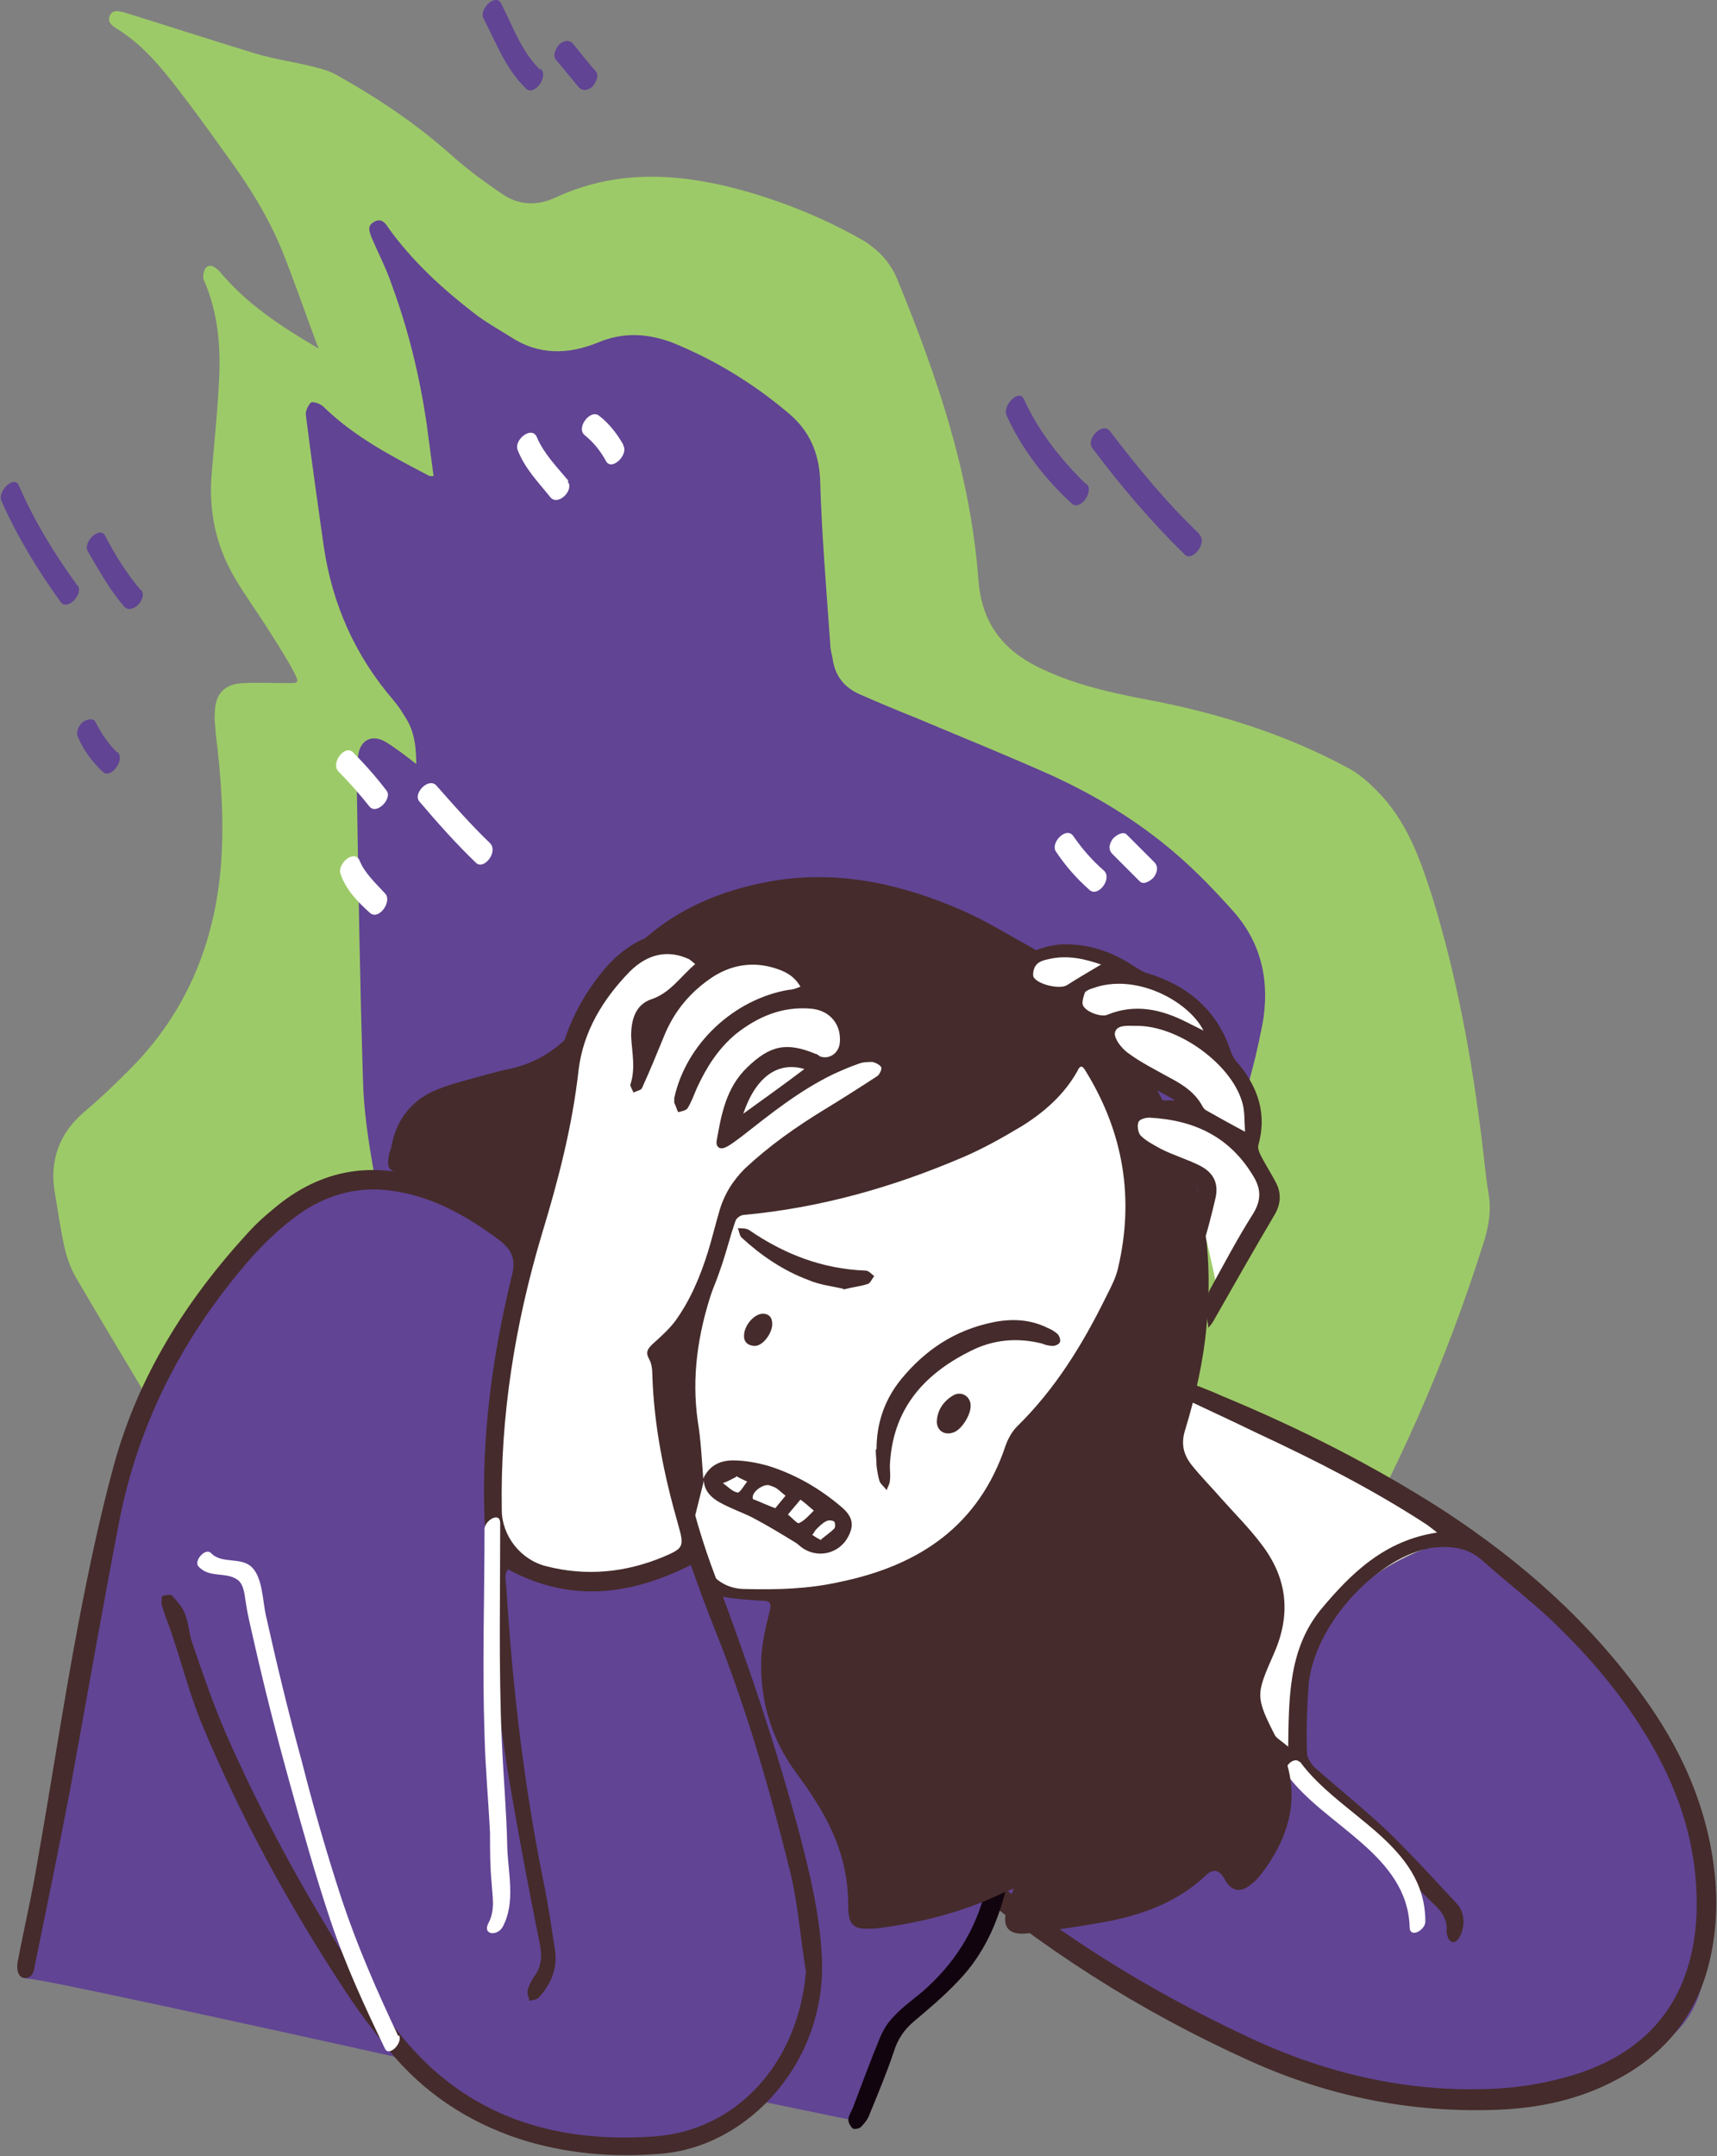 <?xml version="1.0" encoding="UTF-8"?>
<svg xmlns="http://www.w3.org/2000/svg" viewBox="0 0 219 274.9">
  <rect x="0" y="0" width="219" height="274.9" fill="#808080" stroke="none"/>
  <defs>
    <style>.d{fill:#12040e;}.e{fill:#fff;}.f{fill:#452b2b;}.g{fill:#614494;}.h{fill:#9dca68;}</style>
  </defs>
  <g id="a"></g>
  <g id="b">
    <g id="c">
      <path class="h" d="M40.5,44.1c-1.5-4-2.9-8.1-4.5-12.1-1.8-4.4-4.3-8.4-7.1-12.2-2-2.8-4-5.6-6.1-8.3-2.3-3-4.7-5.9-8-7.9-.6-.4-1.1-.8-.8-1.6,.4-.8,1.1-.6,1.9-.4,5.5,1.7,11,3.5,16.6,5.2,2.6,.8,5.2,1.1,7.8,1.8,.9,.2,1.8,.5,2.7,1,5.2,2.9,10.1,6.2,14.6,10.2,2,1.8,4.2,3.4,6.4,4.9,2,1.4,4.3,1.6,6.6,.6,7.6-3.6,15.3-3.3,23.1-1.3,5.7,1.5,11.2,3.7,16.3,6.6,2,1.2,3.5,2.8,4.4,4.9,5.1,12.4,9.4,25,10.4,38.5,.4,5.2,2.9,8.7,7.5,11,4.4,2.2,9.2,3.3,14,4.2,9,1.7,17.7,4.4,25.8,8.8,1.3,.7,2.5,1.8,3.5,2.8,3.8,3.8,5.5,8.6,7.1,13.6,3.1,10.1,5,20.4,6.3,30.9,.3,2.4,.5,4.8,.9,7.1,.3,1.9,0,3.7-.5,5.5-4.9,15.7-11.5,30.6-19.8,44.8-1.9,3.2-3.8,6.4-5.8,9.6-.6,.9-1.2,1.7-2,2.4-13.3,11.6-28.4,20.1-45.6,24.5-10.1,2.6-20.3,3.2-30.5,.5-11.3-3-20.1-9.3-25.5-19.9-1.4-2.8-2.8-5.6-4.1-8.4-1.1-2.5-2.8-4.3-5.3-5.4-2.5-1.2-5.1-2.3-7.5-3.5-3.6-1.8-7.2-3.6-10.7-5.6-3.1-1.7-5.3-4.3-7.1-7.4-5.2-8.9-10.6-17.7-15.8-26.6-.7-1.2-1.2-2.6-1.5-4-.5-2.2-.8-4.5-1.2-6.8-.7-4,.5-7.5,3.6-10.2,1.9-1.6,3.7-3.3,5.5-5.1,7.5-7.3,11.3-16.3,12.1-26.7,.4-5.6,0-11.2-.7-16.7,0-.8-.2-1.6-.1-2.4,0-2.5,1.2-3.8,3.6-3.9,1.9-.1,3.7,0,5.6,0,1.5,0,1.6,0,.9-1.4-.9-1.7-2-3.4-3-5-1.5-2.4-3.2-4.7-4.6-7.1-2.4-4.1-3.3-8.5-2.9-13.2,.3-3.7,.7-7.4,.9-11.2,.3-4.6,0-9.2-1.9-13.5-.2-.4,0-1.3,.3-1.6,.6-.5,1.2,0,1.7,.5,3.4,4.1,7.8,7,12.4,9.7,.1,0,.3,.1,.3,.1Z"></path>
      <path class="g" d="M53.1,97.8c0-2.5-.2-4.6-1.5-6.5-.4-.7-.9-1.4-1.4-2-4.9-5.7-7.8-12.2-8.9-19.6-.8-5.6-1.6-11.3-2.3-16.9,0-.5,.4-1.3,.7-1.5,.4-.1,1.2,.2,1.6,.6,3.9,3.8,8.7,6.3,13.5,8.8,0,0,.2,0,.5,0-.3-2.3-.6-4.5-.9-6.8-.9-6-2.3-11.8-4.4-17.5-.7-2.1-1.7-4-2.6-6.1-.3-.8-.6-1.5,.3-2,.8-.5,1.4,0,1.8,.7,3,4.2,6.8,7.7,10.8,10.8,1.5,1.2,3.3,2.2,4.9,3.2,3.5,2.3,7.3,2.2,11,.7,3.3-1.4,6.4-1.2,9.6,0,5.4,2.2,10.3,5.2,14.8,9,2.6,2.2,3.8,4.9,4,8.3,.2,7.1,.8,14.1,1.3,21.2,0,.6,.2,1.2,.3,1.8,.3,2.1,1.4,3.6,3.4,4.5,2.5,1.1,4.9,2.1,7.4,3.1,5.7,2.4,11.4,4.7,17,7.2,5.7,2.6,11,5.8,15.8,9.9,2.7,2.3,5.2,4.9,7.6,7.6,3.6,4.1,4.6,9.1,3.6,14.4-2.2,11.4-6.4,21.9-12.8,31.6-1.1,1.7-2.6,3.2-3.8,4.8-.5,.7-1.2,1.6-1.3,2.5-.6,5.7-3.7,9.7-7.8,13.2-3.7,3.1-7.8,5.4-12.1,7.4-6.7,3.1-13.5,5.7-20.9,6.4-2,.2-4,.1-6,0-2.7-.1-5.2-1.1-7.3-2.8-2.9-2.4-5.9-4.8-8.4-7.5-3.2-3.4-5.9-7.1-8.9-10.7-2.4-2.9-4.6-5.9-7-8.7-2.3-2.6-5-4.7-8.2-6.2-4.7-2.3-7.9-5.9-8.8-11.2-.7-3.9-1.3-7.8-1.4-11.7-.4-12.7-.6-25.4-.8-38.2,0-1.1,0-2.3,.2-3.4,.3-1.9,1.8-2.6,3.5-1.6,1.3,.8,2.6,1.8,4,2.9Z"></path>
      <path class="e" d="M187.2,195.6c-2.5,.6-12.2,3.3-17.6,10.5-6.2,8.3-4.4,19.1-4.4,19.1,0,0-6.8-4.6-8.3-5l-27.3-16.2,9.3-31c11,3.6,31.8,11.3,48,22.4l.3,.2Z"></path>
      <path class="g" d="M198.8,266.3c-31,9.7-71.1-24.1-71.1-24.1,0,0-4.1,7.4-10.3,13.5-6.2,6.1-7.8,14.8-7.8,14.8l-14.1-2.9s-2.7,7-23,5.6c-14.9-1-20.5-10.6-20.5-10.6,0,0-46.2-10.3-48.3-10.3-3.5-.1,1-8.7,2.9-16.4,1.9-7.7,5.8-44.8,14.4-62.5,8.6-17.7,17-22.9,28.1-22.3,11.2,.6,20.2,10.9,20.6,11.6,0,0,61.1,7.8,61.5,8,.1,0,3,.8,7.7,2.4l-9.3,31,27.3,16.2c1.6,.4,8.3,5,8.3,5,0,0-1.7-10.8,4.4-19.1,5.4-7.2,15.1-9.9,17.6-10.5,22.8,15.8,28.9,34.1,30.2,47.7,1.3,13.6-2.5,18-18.6,23.1Z"></path>
      <path class="e" d="M187.2,195.6c-2.5,.6-12.2,3.3-17.6,10.5-6.2,8.3-4.4,19.1-4.4,19.1,0,0-6.8-4.6-8.3-5l-27.3-16.2,9.3-31c11,3.6,31.8,11.3,48,22.4l.3,.2Z"></path>
      <path class="f" d="M164.3,223c.1-6.4,0-12.6,4.1-17.7,3.9-4.7,8.2-8.9,14.9-9.9-.5-.4-.9-.7-1.3-1-6.9-4.5-14.2-8.2-21.7-11.7-3.9-1.9-7.9-3.7-11.8-5.6-.6-.3-1.7-.5-1.4-1.5,.4-.9,1.4-.4,2-.2,2.3,.8,4.6,1.6,6.8,2.6,9.9,4.1,19.4,8.9,28.4,14.7,9.9,6.5,18.6,14.2,25.5,23.9,4.3,6,7.4,12.6,8.6,20,.7,4.3,.7,8.6-.2,12.8-1.5,7.1-5.5,12.3-11.9,15.7-4.8,2.6-10,3.7-15.4,3.9-11,.4-21.4-1.7-31.4-6.2-14-6.3-26.9-14.5-38.6-24.6-3.4-2.9-6.7-5.9-10-8.8-.4-.3-.9-.7-1-1.2-.1-.5,0-1.2,.3-1.5,.2-.2,1.1,0,1.5,.2,4.7,4,9.4,8.2,14.2,12.1,9.9,8.1,20.8,14.8,32.4,20.3,10.3,5,21.2,7.6,32.6,7,3.4-.2,6.8-.8,10-1.8,9.9-3.1,15.1-10.2,15.5-20.6,.2-6.6-1.3-12.7-4.2-18.6-3.6-7.2-8.7-13.4-14.5-18.9-2.8-2.6-5.8-4.9-8.7-7.5-1.7-1.5-3.7-1.8-5.9-1.6-.6,0-1.1,.2-1.7,.3-6.9,2-13.9,10.2-14.5,17.3-.2,2.9-.3,5.7-.2,8.6,0,.6,.5,1.3,.9,1.8,3.1,2.7,6.3,5.3,9.3,8.1,3.1,3,6,6.2,8.9,9.3,1.1,1.2,1.1,3,.3,4.4-.5,.7-1,.7-1.4,0-.1-.3-.2-.6-.2-.8,.2-1.7-.8-2.8-1.9-3.8-3.8-3.7-7.5-7.5-11.4-11.1-4.1-3.8-8.5-7.3-12.7-11-1.6-1.5-3.1-3.1-4.6-4.8-.3-.3-.2-1-.4-1.5,.5,.1,1.2,0,1.5,.4,2.6,2.3,5.1,4.6,7.7,6.9,.4,.4,.9,.7,1.6,1.3Z"></path>
      <path class="e" d="M165.8,224.7c-.7-.9-2.3,.7-1.7,1.5,4.8,6.6,15.4,10.2,15.7,19.5,0,1.5,2,.4,2-.7,0-9.9-10.9-13.4-16-20.4Z"></path>
      <path class="d" d="M129.1,236.9c-1,6.2-2.8,11.5-7,15.8-1.7,1.8-3.6,3.4-5.5,5-1.3,1.1-2.1,2.3-2.6,3.9-.9,2.7-2,5.3-3.1,8-.2,.6-.7,1.2-1.1,1.6-.2,.2-.8,.3-1,.2-.3-.2-.6-.8-.6-1.1,0-.5,.4-1.1,.6-1.6,1.1-2.9,2.2-5.9,3.4-8.8,.4-1,1-2,1.8-2.8,1.1-1.2,2.4-2.1,3.7-3.2,4-3.5,6.7-7.7,8-12.9,.3-1.4,.7-2.8,1.2-4.1,.2-.7,.6-1.6,1.5-1.3,.4,.2,.6,1,.7,1.3Z"></path>
      <path class="e" d="M72,182.2s15.7,19.5,20.6,20.7c4.9,1.2,29,1.7,36-7.4,7-9.1,21.8-34.5,21.5-41.6-.3-7.1-3.2-16.2-6.1-19-2.9-2.8-20.3-10.6-21.2-11.2-.9-.6-27.9,2.2-27.9,2.2l-22.9,56.3Z"></path>
      <path class="f" d="M86.9,199c-.8,3.4-1.7,6.7-2.5,10.1-.3,1.3-.5,2.7-.8,4.1-.2,.6-.6,1.3-1.1,1.4-.5,.1-1.4-.2-1.7-.7-5.2-6.1-9.2-12.7-9.5-21,0-1.5,0-1.4-1.4-.8-.8,.4-1.6,.9-2.5,1-.6,.1-1.6,0-1.9-.4-.3-.5-.2-1.5,0-2.1,.3-.8,1-1.5,1.5-2.2,2.9-3.5,4.5-7.5,5-12,.4-4.1,1.4-8.1,3.2-11.9,1.3-2.7,1.4-5.3,.6-8.1-.5-1.9-1.3-3.7-1.9-5.5-.1-.4,0-.9,0-1.3,.4,.2,1,.3,1.2,.6,1.5,1.9,2.6,4.1,2.9,6.7,3.3-3,3.6-6.6,1.2-9.8-1.8-2.4-4.4-2.5-6.3-.2-2.9,3.5-3.8,7.5-2.2,11.8,.6,1.7,2,3.1,3.1,4.6,.2,.3,.3,.7,.5,1-.4,0-.9,.4-1.2,.2-.9-.5-2-.9-2.6-1.7-4-5.7-9.6-9.2-15.8-12.1-1.1-.5-2.5-.8-3.7-1.1-1.4-.3-1.7-.8-1.4-2.2,0-.4,.2-.7,.3-1.1,.6-3.5,2.6-6.1,5.9-7.4,2-.8,4.2-1.3,6.3-1.9,1.1-.3,2.2-.6,3.3-.8,3.6-.9,6.4-2.9,8.6-5.8,.9-1.2,1.7-2.4,2.5-3.7,5-8.5,12.8-12.8,22.2-14.4,8.5-1.4,16.6,.5,24.3,3.9,2.7,1.2,5.3,2.8,8,4.3,8.7,4.7,13.7,12.7,18,21.2,4.4,8.5,5.8,17.7,4.9,27.3-.4,4.5-1.4,8.9-2.7,13.2-.6,1.8-.3,3.2,.8,4.6,1.2,1.5,2.6,2.9,3.9,4.4,1.7,1.9,3.5,3.7,5,5.7,3.3,4.3,3.8,8.9,1.6,13.9-2.3,5.3-2.5,5.4,.4,11,3.1,6,2.1,11.5-1.7,16.7-.5,.7-1,1.3-1.7,1.8-1.3,1.1-2.5,.8-3.3-.7q-1-1.9-2.5-.4c-3.5,3.3-7.9,4.9-12.5,5.8-3.3,.6-6.7,1.1-10.1,1.5-2.6,.3-3.4-.9-2.6-3.4,.2-.7,.4-1.3,.8-2.3-.8,.3-1.3,.5-1.7,.7-5.1,2.4-10.4,3.7-16,4.4-.2,0-.5,0-.7,0-2,.1-2.6-.5-2.7-2.4,0-1.6-.1-3.3-.4-4.8-.9-4.8-3.4-8.8-6.2-12.6-3.2-4.3-4.7-9.3-4.5-14.7,.1-2,.6-4.1,1.1-6.1,.2-.9,0-1.2-.9-1.2-1.7-.1-3.3-.2-5-.5-.8-.1-1.7-.5-2.3-1.1-1.2-1-2.2-2.2-3.4-3.5Zm3-10.7c-.6,2.4-1.2,4.8-1.8,7.2,0,.3,0,.7,0,1,.7,1.3,1.4,2.6,2.3,3.8,1.2,1.5,2.7,2.3,4.7,2.3,4,.1,8,0,12-.9,10.2-2.1,17.8-7.2,21.2-17.5,.3-.8,.8-1.7,1.4-2.3,4.9-4.8,8.4-10.5,11.4-16.6,.6-1.2,1.2-2.3,1.5-3.6,2.1-8.9,.7-17.3-4.1-25.1-.4-.7-.7-.9-1.1,0-1.7,3-4.2,5.2-7.1,7-2.5,1.5-5,2.9-7.6,4-8.9,3.8-18.1,6.4-27.8,7.3-.4,0-1,.4-1.1,.8-1,3-2,6-3,9-1.8,5.4-2.6,10.9-1.8,16.5,.4,2.4,.5,4.8,.7,7.3h0Z"></path>
      <path class="e" d="M155.4,165.4c.1-.4-2-9.4-2-9.4,0,0,.3-4.8-.3-5.5-.6-.7-9.7-3.8-9.4-6.2,.3-2.5,.3-3.3,3.3-3.2,3,.1,5.8,.7,5.8,.7,0,0-5.1-3-8.1-5.7s-3.6-4.5-3.6-4.5c0,0-2.6-.3-3.5-2l-.9-1.7s-4.8-.9-5.2-2.8c-.4-1.9,.3-3.6,3.8-3.8,3.5-.1,8.8,2.6,8.8,2.6,0,0,4.1,1.7,7.5,3.9,3.5,2.2,3.2,5.2,3.2,5.2,0,0,3.2,2.5,4.2,6.2s0,6.4,0,6.4c0,0,3.2,4.2,2.6,7.3s-6.2,12.5-6.2,12.5Z"></path>
      <path class="f" d="M154.1,169c-.3-1.7-.5-3.4,.4-4.9,1.7-3.1,3.4-6.3,5.3-9.3,1-1.6,1.1-3,.2-4.6-3-5.2-7.6-7.4-13.4-7.7-.5,0-1.3,.2-1.4,.6-.2,.5,0,1.4,.3,1.7,.7,.7,1.7,1.2,2.6,1.7,1.6,.8,3.3,1.3,4.9,2.1,1.8,.9,2.5,2.3,2,4.3-.4,1.7-.8,3.3-1.3,5,0,.3-.6,.5-.9,.8-.2-.4-.5-.7-.5-1.1,.1-1.7,.3-3.3,.5-5,.1-1-.1-1.7-1-2.1-1.1-.5-2.2-1-3.3-1.5-1-.4-2-.7-2.9-1.2-1.3-.6-2.2-1.7-2.6-3.1-.7-2.5,.4-4.2,2.9-4.4,1.2,0,2.4,0,4,0-.7-.4-1.2-.7-1.6-.9-1.6-.9-3.3-1.7-4.9-2.7-1.6-1-3-2.4-3.5-4.4,0-.4-.7-.8-1.1-.9-1.3-.6-2.3-1.3-2.9-2.6-.2-.4-.8-.6-1.2-.7-.8-.2-1.7-.2-2.5-.5-1.5-.5-2.4-1.6-2.5-3.2,0-1.5,.8-2.6,2.1-3.1,1.1-.5,2.4-.8,3.6-.9,3.5-.1,6.6,1,9.4,2.9,.5,.3,1.1,.7,1.6,.8,5.2,1.6,8.9,4.8,10.6,10,.2,.6,.6,1.2,1.1,1.7,2.4,3,3.5,6.3,2.4,10.2-.1,.4,.1,.9,.3,1.3,.6,1.2,1.4,2.4,2,3.6,.7,1.4,.5,2.8-.3,4.1-2.6,4.4-5.1,8.8-7.6,13.2-.2,.4-.5,.8-.8,1.1Zm4.7-24.7c-.1-1.4,0-2.7-.4-3.9-1.5-4.9-8.3-9.7-13.5-9.6-1,0-2.5-.2-2.7,.9-.1,.7,.8,1.9,1.6,2.5,1.6,1.2,3.4,2.1,5.2,3.1,1.7,.9,3.4,1.9,4.4,3.8,.1,.2,.3,.4,.5,.5,1.6,.9,3.2,1.8,5.1,2.8Zm-5.3-12.9c-1.9-3.8-8.7-7.4-14.1-5.4-.4,.1-.8,.3-1,.5-.2,.5-.4,1.2-.3,1.6,.3,.9,2.3,1.6,3.1,1.3,3.6-1.5,7-.7,10.3,1,.6,.3,1.2,.6,2,1Zm-13-8.4c-2-.7-4.3-1.3-6.8-.7-.5,.1-1.2,.3-1.5,.7-.3,.3-.5,1-.4,1.5,.4,1,3.4,1.7,4.3,1.1,1.4-.9,2.8-1.7,4.3-2.6Z"></path>
      <path class="f" d="M89.8,188.3c.8-1.5,2.1-2.1,3.7-2.1,1.5,0,3.1,.3,4.5,.7,3.5,1.1,6.6,2.9,9.4,5.3,1.5,1.3,1.6,2.5,.5,4.2-1.3,1.8-3.7,2.2-5.5,1-.3-.2-.6-.5-.9-.7-1.8-1.1-3.6-2.2-5.5-3.2-1.4-.7-2.9-1.2-4.3-2-1.2-.7-2.1-1.7-1.9-3.3h0Zm9,4.1c.4-.5,.9-1.1,1.4-1.7-.4-.3-.7-.6-1.1-.9-.3-.2-.6-.3-.9-.4-.7-.3-2.2,.7-2.2,1.5,0,.1,0,.3,.2,.3,.8,.3,1.6,.7,2.7,1.1Zm3.3-1.2c-.6,.7-1.1,1.3-1.6,1.9,.5,.4,1.2,1.2,1.4,1.1,.7-.3,1.3-1,1.9-1.6-.5-.4-1-.9-1.7-1.4Zm2.6,5.1c.6-.5,1.2-.9,1.7-1.4,.2-.2,.1-.8,0-.9-.3-.2-.8-.2-1.1,0-.4,.2-.8,.6-1.2,1-.2,.2-.3,.5-.5,.7,.3,.2,.6,.4,1.2,.7Zm-10.8-8c-.6,.3-1.1,.6-1.7,.8,.6,.4,1.2,1.1,1.9,1.2,.3,0,.8-.9,1.2-1.4-.4-.2-.9-.4-1.4-.7Z"></path>
      <path class="f" d="M111.8,184.8c0-3.3,1-6.3,3.1-8.9,3.1-3.8,6.9-6.3,11.7-7.3,2.4-.5,4.8-.4,7,.7,.5,.2,1,.5,1.3,.8,.2,.2,.4,.7,.3,1-.1,.3-.6,.5-.9,.5-.5,0-.9-.1-1.4-.3-3.2-.8-6.3-.5-9.2,1-6,3-9.9,7.5-10.2,14.6,0,.6,.1,1.2,0,1.9,0,.4-.3,.8-.4,1.2-.3-.4-.7-.7-.9-1.1-.2-.6-.3-1.3-.4-2,0-.7-.1-1.4-.1-2.1Z"></path>
      <path class="f" d="M107.5,164.3c-1.4-.3-3-.5-4.4-1.1-3.2-1.2-6-3.1-8.5-5.4-.3-.3-.3-.8-.5-1.2,.5,0,1,0,1.4,.2,4.5,3.1,9.4,5,14.9,5.2,.4,0,.7,.4,1.1,.7-.3,.4-.5,.9-.8,1-.9,.3-1.9,.4-3.1,.7Z"></path>
      <path class="f" d="M123.8,179.3c0,1.1-1.1,2.9-2.1,3.3-1.2,.5-2.3-.2-2.2-1.5,.1-1.4,.9-2.5,2.1-3.2,1.1-.6,2.2,.2,2.2,1.3Z"></path>
      <path class="f" d="M94.9,170.3c0-1.3,1.3-2.8,2.4-2.8,.8,0,1.2,.5,1.2,1.3,0,1.2-1.2,2.8-2.2,2.8-.9,0-1.4-.5-1.4-1.2Z"></path>
      <path class="g" d="M100.8,262.9c-3,4.9-8.1,9.9-13.5,10.3-5.4,.4-17.4-23.1-17.4-23.1l-6.2-51.5s0,0,0-.1c2.3,1.7,6,3.8,10.8,3.3,5.5-.6,11.2-3.4,13.9-5,.5,1.7,1,3.5,1.6,5.2,4.6,13.3,12,33.9,13.6,42.8,1.6,8.9,.3,13.1-2.8,18Z"></path>
      <path class="e" d="M109.7,140.4c-3.8,1.5-7.8,4.2-11.2,7.1-3.3,2.9-4.5,4.9-4.5,4.9,0,0-1.7,10.9-4.8,14.4-3,3.5-4.6,6.1-4.6,6.1,0,0,.4,12,3.6,24-2.7,1.5-8.4,4.4-13.9,5-4.8,.5-8.5-1.7-10.8-3.3-.1-1.5-1.3-17.6,1.5-29.8,2.9-12.8,5.4-17.6,5.8-21.9,.4-4.4,.9-12.3,2.9-15.4,2-3,5.5-10.9,9.9-11s7,2.2,7,2.2c0,0,5.2-1.9,9.1,.1,3.9,2,4.2,3.8,4.2,3.8,0,0,2.9,1.3,3.5,3.6,.6,2.3,.6,3.6,.6,3.6,0,0,5.7,.3,5.9,2.2,.3,1.9-.4,3-4.2,4.5Z"></path>
      <path class="f" d="M88.2,199.5c-7.8,3.9-15.4,4.9-23.4,.6-.6,.7-.2,1.7-.2,2.6,.8,12.8,2.3,25.5,4.9,38.1,.5,2.6,.9,5.3,1.3,7.9,.3,2.3-.5,4.3-2.1,6-.3,.3-.8,.3-1.2,.4,0-.4-.3-.9-.2-1.3,.1-.5,.4-1.1,.7-1.6,1.1-1.4,1.2-2.8,.8-4.6-1.4-6.9-2.7-13.9-3.9-20.9-1.8-11-2.7-22-3.1-33.1-.4-10.5,1-20.8,3.5-31,.5-2,0-3.2-1.5-4.4-4-3-8.3-5.5-13.3-6.3-4.1-.7-7.8,.1-11.3,2.2-2.7,1.7-5,3.9-7.1,6.2-8.6,9.8-14.4,20.9-16.9,33.7-2.2,11.4-4.2,22.9-6.3,34.4-1.4,7.3-2.9,14.6-4.4,21.9-.2,.8-.1,1.8-1.3,1.9-.8,0-1.2-.9-.9-2.3,.8-4.2,1.8-8.4,2.5-12.7,1.8-10.1,3.3-20.2,5.2-30.2,1.3-6.8,2.7-13.5,4.5-20.1,3.1-11.4,9.2-21.1,17.2-29.8,1-1.1,2-2,3.1-2.9,6.2-5.3,13.1-6.3,20.6-3.5,3.3,1.2,6.2,2.9,9,5.1,.6,.5,1.2,.9,2,1.6,.2-.4,.4-.7,.5-1,1.8-5.9,3.4-11.8,3.9-17.9,.5-5.3,2.4-10,5.7-14.2,1-1.3,2.2-2.5,3.5-3.4,3-2.2,6.2-2.4,9.4-.5,1.4,.9,2.7,1.1,4.2,.6,2.5-.8,5-.2,7.3,.8,1.7,.7,3.1,1.9,3.9,3.7,.3,.6,.8,1.2,1.4,1.6,1.6,1.1,2.7,2.5,2.9,4.4,.2,1.4,.7,1.8,2,1.6,.2,0,.4,0,.6,0,1.7,.3,3,1.4,3.2,2.8,.2,1.6-.6,2.5-1.9,3.3-2.6,1.6-5.3,3.1-7.8,4.8-2.8,1.9-5.5,4.1-8.3,6.1-1.7,1.3-2.7,3.1-3.2,5.3-.4,2-1,3.9-1.6,5.8-1.3,3.9-3,7.7-6,10.7-.9,.9-1,1.7-.9,2.8,1,9,2.8,17.8,6,26.2,4.1,10.8,7.8,21.8,10.8,33,1.3,5,2.5,10,2.8,15.2,.9,13.5-9.2,24.6-20.5,25.5-6.2,.5-12.2,0-18.1-1.9-6.6-2.2-12.2-5.9-16.6-11.3-2-2.5-3.9-5-5.6-7.6-7.1-10.8-13.3-22.1-18.3-34.1-1.6-3.9-2.6-8-4-12-.4-1.1-.8-2.1-1.1-3.2,0-.3,0-.9,.1-1,.4-.1,1.1-.3,1.3,0,.6,.7,1.3,1.4,1.6,2.3,.5,1.2,.5,2.6,1,3.9,1.3,3.8,2.6,7.6,4.2,11.3,4.4,10,9.6,19.6,15.4,28.8,2.2,3.4,4.5,6.7,7,9.8,8.3,10.2,19.4,13.7,32.2,12.8,10.5-.7,18.4-9.3,19.4-21-.7-4.2-1-8.6-2-12.7-2.6-10.5-5.6-20.9-9.6-30.9-1.1-2.7-2.1-5.5-3.1-8.3Zm.7-76.4c-.4-.3-.7-.6-1-.8-2.6-1.2-5.2-.8-7.6,1.6-3.4,3.5-5.9,7.6-6.5,12.5-.8,7.2-2.6,14.1-4.7,21-3.4,11.4-5.3,23.1-5.1,35.1,0,3.3,2.4,6.4,5.7,7.2,5.1,1.3,10.1,.8,14.9-1.2,2.6-1.1,2.7-1.3,1.9-4.1-1.8-6.3-3.1-12.6-3.3-19.2,0-.6-.1-1.4-.4-1.9-.5-.9-.2-1.3,.4-1.9,1-.9,2-1.8,2.8-2.8,2-2.7,3.3-5.8,4.3-9,.5-1.6,.9-3.3,1.4-5,.6-2.2,1.7-4,3.3-5.6,3.1-2.9,6.5-5.3,10.1-7.5,2.3-1.4,4.5-2.8,6.8-4.3,.3-.2,.6-.9,.5-1.1-.1-.3-.7-.6-1.1-.7-.5,0-1.2,0-1.7,.2-1.2,.4-2.3,.9-3.4,1.4-4.3,2.1-7.9,5-11.6,7.9-.7,.5-1.4,1.1-2.1,1.4-.6,.3-1.2,0-1.1-.8,.6-3.4,1.2-6.8,3.9-9.4,2.9-2.8,5-3.3,8.8-1.7,.2,0,.3,.2,.5,.3,1.2,.4,2.3-.4,2.5-1.6,.3-2.4-1.2-4.3-3.7-4.5-3.6-.3-6.7,1-9.5,3.2-2.3,1.9-3.8,4.3-5,6.9-.4,.9-.7,1.8-1.2,2.6-.2,.3-.8,.4-1.2,.5-.2-.4-.3-.8-.5-1.2,0-.2,0-.4,0-.6,1.5-6.9,7.6-12.6,14.6-13.8,.5,0,1-.2,1.5-.4-.9-1.5-2.1-2-3.4-2.4-2.7-.8-5.3-.4-7.7,1.1-2.9,1.9-5,4.4-6.3,7.6-.9,2.2-1.8,4.4-2.8,6.6-.1,.3-.7,.4-1.1,.6-.1-.3-.4-.7-.4-1,.7-2.1,.2-4.1,.1-6.2,0-2,.5-4,2.6-4.7,2.4-.8,3.7-2.9,5.6-4.5Zm5.9,18.9c2.9-2.1,5.3-3.8,7.8-5.7-3.4-1-6.2,1-7.8,5.7Z"></path>
      <path class="e" d="M64.7,235.4c-.1-4.5-.5-9-.7-13.5-.4-9.2-.2-18.5-.2-27.7,0-1.5-1.9-.4-2,.7,0,8.8-.3,17.5,0,26.3,.1,4.2,.5,8.4,.7,12.5,0,2.1,0,4.2,.2,6.3,.1,1.8,.5,3.5-.4,5.2-.8,1.5,1.1,1.7,1.8,.5,1.7-3.1,.7-6.9,.6-10.2Z"></path>
      <path class="e" d="M50.8,259.6c-2.7-5.7-5.2-11.4-7.2-17.4-1.9-5.8-3.6-11.7-5.1-17.6-1.7-6.2-3.2-12.4-4.6-18.7-.4-1.8-.4-4.6-1.7-6-1.4-1.5-3.9-.4-5.3-1.9-.7-.7-2.2,1-1.6,1.7,1.4,1.6,3.6,.6,5.1,1.8,.8,.7,.8,2.1,1,3.1,.2,1.4,.6,2.9,.9,4.3,1.4,6.2,3,12.5,4.7,18.6,1.6,5.8,3.2,11.5,5.1,17.2,1.9,5.7,4.4,11.1,7,16.5,.5,1.1,2.3-.7,1.8-1.7Z"></path>
      <path class="e" d="M49.1,113.9c-1.1-1.2-2.6-2.6-3.2-4.1-.6-1.6-2.8,.2-2.5,1.5,.6,2,2.3,3.8,3.8,5.1,1.1,1,2.9-1.5,1.9-2.5Z"></path>
      <path class="e" d="M49.3,100.8c-1.3-1.7-2.7-3.3-4.3-4.9-1-1-2.9,1.4-1.8,2.5,1.4,1.4,2.7,2.9,3.9,4.4,.9,1.2,3-1,2.2-2Z"></path>
      <path class="e" d="M72.5,61.3c-1.4-1.7-3.1-3.4-4-5.5-.6-1.6-2.9,.2-2.5,1.5,.9,2.4,2.6,4.1,4.2,6.1,1,1.2,3.1-1,2.2-2Z"></path>
      <path class="e" d="M79.5,56.7c-.8-1.4-1.8-2.7-3.1-3.7-1.1-.9-3,1.6-1.8,2.5,1.1,.9,2,2,2.7,3.3,.7,1.3,2.9-.8,2.2-2Z"></path>
      <path class="e" d="M140.8,111c-1.5-1.3-2.8-2.8-3.9-4.4-.9-1.3-3,.9-2.2,2,1.2,1.8,2.6,3.4,4.3,4.9,1.1,.9,2.9-1.5,1.8-2.5Z"></path>
      <path class="e" d="M147.2,109.9c-1.2-1.2-2.3-2.3-3.5-3.5-.5-.5-1.5,.2-1.8,.6-.4,.6-.6,1.3,0,1.9l3.5,3.5c.5,.5,1.5-.2,1.8-.6,.4-.6,.6-1.3,0-1.9Z"></path>
      <path class="g" d="M68.9,8.9c-2.4-2.3-3.5-5.6-5-8.5-.7-1.3-2.9,.8-2.2,2,1.6,3.1,2.8,6.4,5.4,8.9,1,1,2.9-1.5,1.9-2.5Z"></path>
      <path class="g" d="M76,9.1c-1-1.1-1.9-2.3-2.9-3.5-.5-.6-1.2-.4-1.7,0-.4,.4-1,1.4-.5,2,1,1.2,1.9,2.3,2.9,3.5,.5,.6,1.2,.4,1.7,0,.4-.4,1-1.4,.5-2Z"></path>
      <path class="g" d="M138.5,61.7c-3.2-3.1-6.1-6.8-7.9-10.8-.6-1.4-2.8,.8-2.2,2.1,1.9,4.2,4.9,8.1,8.3,11.2,1,1,2.9-1.5,1.9-2.5Z"></path>
      <path class="g" d="M153,68.1c-4.2-4-7.9-8.5-11.4-13.1-1-1.3-3.1,1-2.3,2.1,3.6,4.8,7.5,9.4,11.8,13.6,1,1,2.9-1.5,1.9-2.5Z"></path>
      <path class="g" d="M9.9,74.7c-2.9-4-5.5-8.2-7.5-12.8-.6-1.4-2.8,.8-2.2,2,2,4.5,4.6,8.8,7.5,12.8,.9,1.3,3-1,2.2-2.1Z"></path>
      <path class="g" d="M18,75.3c-1.8-2.1-3.3-4.5-4.6-7-.7-1.3-2.9,.9-2.2,2,1.4,2.4,2.8,4.9,4.6,7,1,1.2,3.1-1,2.2-2.1Z"></path>
      <path class="g" d="M14.9,95.9c-1.1-1.1-2-2.4-2.7-3.8-.3-.7-1.3-.3-1.7,0-.5,.5-.9,1.3-.5,2,.7,1.6,1.8,3.1,3.1,4.3,1,1,2.9-1.5,1.9-2.5Z"></path>
      <path class="e" d="M62.5,107.5c-2.4-2.3-4.6-4.8-6.8-7.3-1-1.2-3.1,1-2.2,2,2.3,2.7,4.6,5.3,7.2,7.8,1,1,2.9-1.4,1.8-2.5Z"></path>
    </g>
  </g>
</svg>

